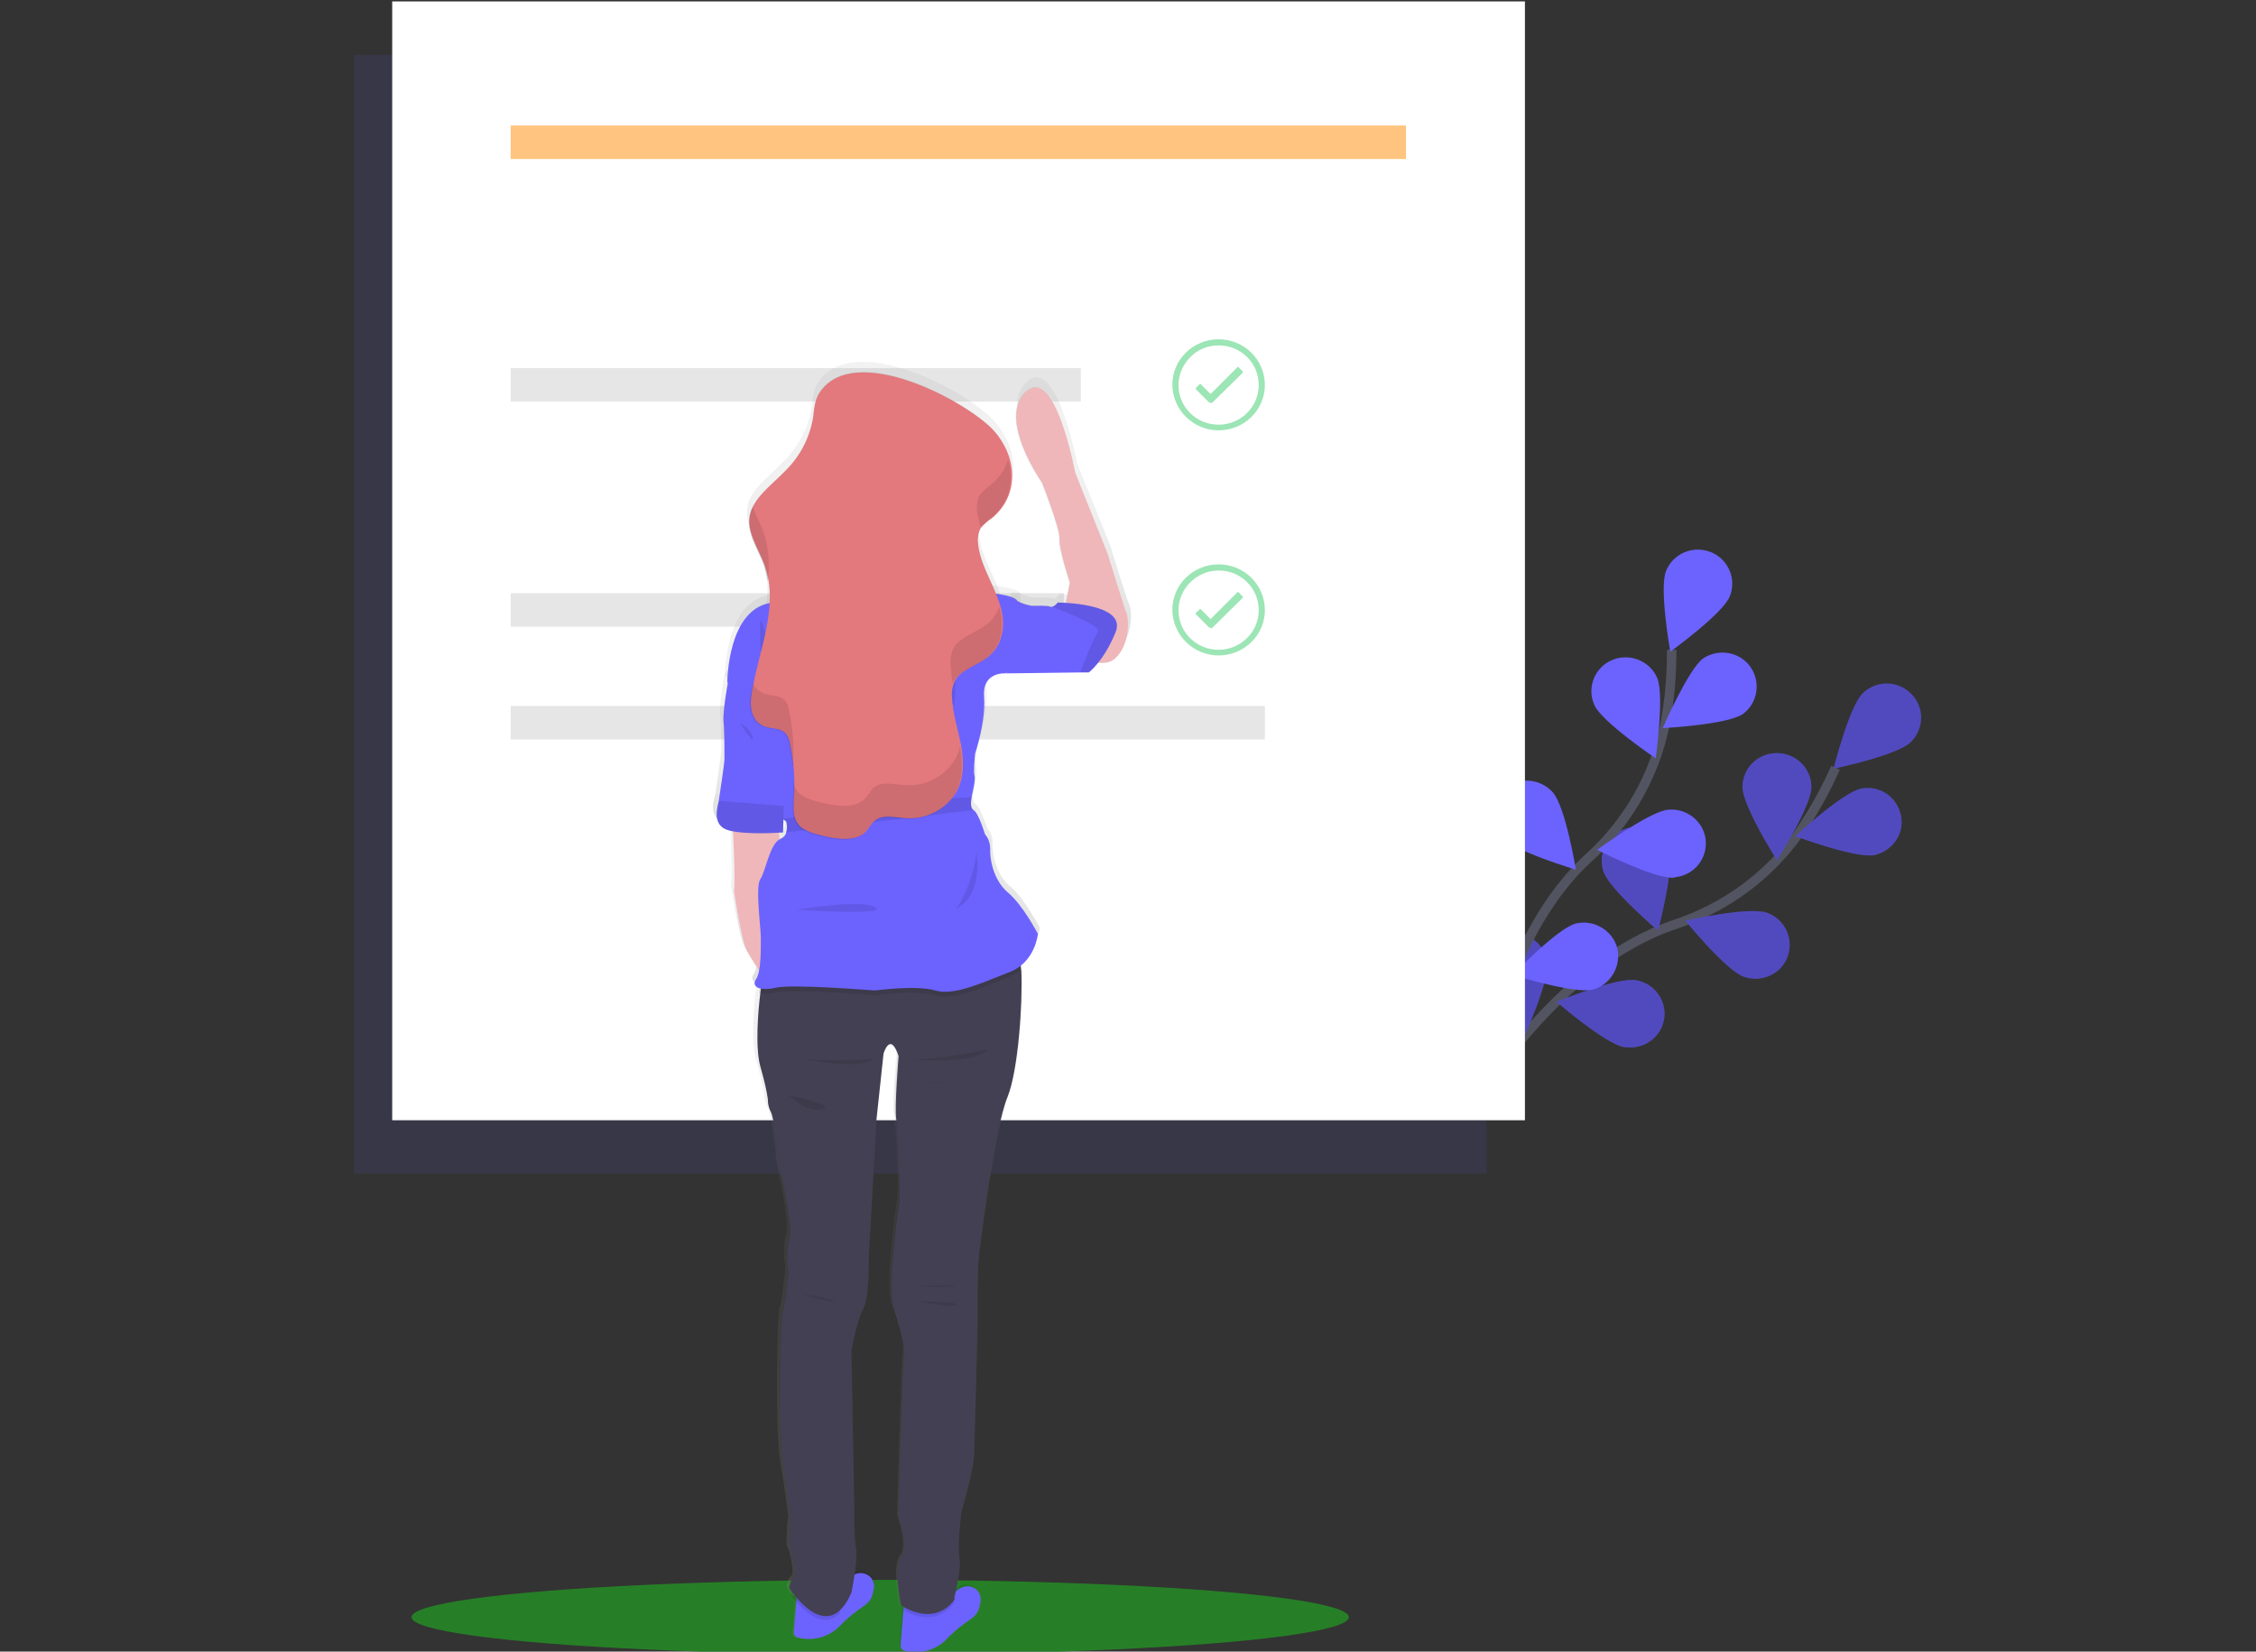 <?xml version="1.0" encoding="utf-8"?>
<!-- Generator: Adobe Illustrator 22.1.0, SVG Export Plug-In . SVG Version: 6.00 Build 0)  -->
<svg version="1.1" id="Слой_1" xmlns="http://www.w3.org/2000/svg" xmlns:xlink="http://www.w3.org/1999/xlink" x="0px" y="0px"
	 viewBox="0 0 478 350" style="enable-background:new 0 0 478 350;" xml:space="preserve">
<rect x="0" y="0" width="478" height="350" fill="#333333" stroke="none"/>
<style type="text/css">
	.st0{fill:none;stroke:#535461;stroke-width:2;stroke-miterlimit:10;}
	.st1{fill:#6C63FF;}
	.st2{opacity:0.25;enable-background:new    ;}
	.st3{opacity:0.1;enable-background:new    ;}
	.st4{opacity:0.1;fill:#6C63FF;enable-background:new    ;}
	.st5{fill:#FFFFFF;}
	.st6{opacity:0.5;fill:#FF8A00;enable-background:new    ;}
	.st7{opacity:0.5;fill:#3ACC6C;enable-background:new    ;}
	.st8{fill:#267F26;enable-background:new    ;}
	.st9{fill:url(#SVGID_1_);}
	.st10{fill:url(#SVGID_2_);}
	.st11{fill:url(#SVGID_3_);}
	.st12{opacity:0.1;}
	.st13{fill:url(#SVGID_4_);}
	.st14{fill:url(#SVGID_5_);}
	.st15{fill:url(#SVGID_6_);}
	.st16{fill:url(#SVGID_7_);}
	.st17{fill:url(#SVGID_8_);}
	.st18{fill:url(#SVGID_9_);}
	.st19{fill:url(#SVGID_10_);}
	.st20{fill:url(#SVGID_11_);}
	.st21{fill:url(#SVGID_12_);}
	.st22{fill:url(#SVGID_13_);}
	.st23{fill:url(#SVGID_14_);}
	.st24{fill:url(#SVGID_15_);}
	.st25{fill:url(#SVGID_16_);}
	.st26{fill:url(#SVGID_17_);}
	.st27{fill:url(#SVGID_18_);}
	.st28{fill:url(#SVGID_19_);}
	.st29{fill:url(#SVGID_20_);}
	.st30{fill:url(#SVGID_21_);}
	.st31{fill:url(#SVGID_22_);}
	.st32{fill:url(#SVGID_23_);}
	.st33{fill:url(#SVGID_24_);}
	.st34{fill:url(#SVGID_25_);}
	.st35{fill:url(#SVGID_26_);}
	.st36{fill:url(#SVGID_27_);}
	.st37{fill:url(#SVGID_28_);}
	.st38{fill:url(#SVGID_29_);}
	.st39{fill:url(#SVGID_30_);}
	.st40{fill:url(#SVGID_31_);}
	.st41{fill:url(#SVGID_32_);}
	.st42{fill:url(#SVGID_33_);}
	.st43{fill:url(#SVGID_34_);}
	.st44{fill:url(#SVGID_35_);}
	.st45{fill:#EFB7B9;}
	.st46{fill:#444053;}
	.st47{fill:#E3787D;}
</style>
<title>setup wizard</title>
<path class="st0" d="M312.7,233.8c0,0,16.8-29.4,42.2-37.9c10.6-3.5,19.9-10.3,26.3-19.4c3-4.4,5.6-9,7.7-13.8"/>
<path class="st1" d="M404.8,157.3c-2.9,2.8-16.3,5.6-16.3,5.6s3.3-13.2,6.2-16c2.9-2.8,7.5-2.7,10.3,0.2
	C407.8,150,407.7,154.5,404.8,157.3L404.8,157.3z"/>
<path class="st1" d="M397.2,181.2c-3.9,0.8-16.8-4-16.8-4s10-9.3,14-10.1c4-0.7,7.7,1.9,8.4,5.9C403.5,176.7,401,180.3,397.2,181.2
	L397.2,181.2z"/>
<path class="st1" d="M369.5,207c-3.8-1.3-12.4-11.9-12.4-11.9s13.4-3,17.2-1.7c3.8,1.3,5.8,5.4,4.5,9.2S373.3,208.3,369.5,207z"/>
<path class="st1" d="M344.1,221.9c-4-0.7-14.3-9.6-14.3-9.6s12.7-5.2,16.7-4.6c4,0.6,6.7,4.3,6.1,8.2c-0.6,3.9-4.3,6.6-8.3,6
	C344.2,221.9,344.2,221.9,344.1,221.9z"/>
<path class="st1" d="M369.2,166.8c0,4,7.3,15.5,7.3,15.5s7.3-11.5,7.3-15.5c0-4-3.3-7.2-7.3-7.2
	C372.4,159.6,369.2,162.8,369.2,166.8L369.2,166.8z"/>
<path class="st1" d="M339.7,184.6c1.2,3.8,11.6,12.6,11.6,12.6s3.5-13.1,2.3-16.9c-1.2-3.8-5.3-5.9-9.1-4.7
	C340.6,176.8,338.5,180.8,339.7,184.6L339.7,184.6z"/>
<path class="st1" d="M313.4,205.8c0.5,3.9,9.3,14.4,9.3,14.4s5.7-12.4,5.1-16.3c-0.5-3.9-4.2-6.7-8.2-6.2S312.9,201.8,313.4,205.8
	L313.4,205.8z"/>
<path class="st2" d="M404.8,157.3c-2.9,2.8-16.3,5.6-16.3,5.6s3.3-13.2,6.2-16c2.9-2.8,7.5-2.7,10.3,0.2
	C407.8,150,407.7,154.5,404.8,157.3L404.8,157.3z"/>
<path class="st2" d="M397.2,181.2c-3.9,0.8-16.8-4-16.8-4s10-9.3,14-10.1c4-0.7,7.7,1.9,8.4,5.9C403.5,176.7,401,180.3,397.2,181.2
	L397.2,181.2z"/>
<path class="st2" d="M369.5,207c-3.8-1.3-12.4-11.9-12.4-11.9s13.4-3,17.2-1.7c3.8,1.3,5.8,5.4,4.5,9.2S373.3,208.3,369.5,207z"/>
<path class="st2" d="M344.1,221.9c-4-0.7-14.3-9.6-14.3-9.6s12.7-5.2,16.7-4.6c4,0.6,6.7,4.3,6.1,8.2c-0.6,3.9-4.3,6.6-8.3,6
	C344.2,221.9,344.2,221.9,344.1,221.9z"/>
<path class="st2" d="M369.2,166.8c0,4,7.3,15.5,7.3,15.5s7.3-11.5,7.3-15.5c0-4-3.3-7.2-7.3-7.2
	C372.4,159.6,369.2,162.8,369.2,166.8L369.2,166.8z"/>
<path class="st2" d="M339.7,184.6c1.2,3.8,11.6,12.6,11.6,12.6s3.5-13.1,2.3-16.9c-1.2-3.8-5.3-5.9-9.1-4.7
	C340.6,176.8,338.5,180.8,339.7,184.6L339.7,184.6z"/>
<path class="st2" d="M313.4,205.8c0.5,3.9,9.3,14.4,9.3,14.4s5.7-12.4,5.1-16.3c-0.5-3.9-4.2-6.7-8.2-6.2S312.9,201.8,313.4,205.8
	L313.4,205.8z"/>
<path class="st0" d="M313.7,233.3c0,0,3.3-33.7,23-51.6c8.3-7.5,13.9-17.4,16.1-28.3c1-5.2,1.4-10.4,1.4-15.7"/>
<path class="st1" d="M366.5,126.4c-1.5,3.7-12.6,11.7-12.6,11.7s-2.4-13.4-0.9-17.1c1.5-3.7,5.7-5.5,9.5-4
	C366.2,118.5,368,122.7,366.5,126.4L366.5,126.4L366.5,126.4z"/>
<path class="st1" d="M369.3,151.3c-3.3,2.3-17,3-17,3s5.4-12.5,8.6-14.8c3.4-2.2,7.9-1.3,10.1,2C373.1,144.7,372.4,149,369.3,151.3z
	"/>
<path class="st1" d="M354.6,186c-4,0.3-16.2-5.9-16.2-5.9s11-8.1,15-8.5c4-0.4,7.6,2.5,8,6.4c0.4,4-2.5,7.5-6.5,7.9
	C354.8,186,354.7,186,354.6,186z"/>
<path class="st1" d="M337.5,209.7c-3.9,1-17-3.1-17-3.1s9.5-9.9,13.4-10.9c3.9-0.9,7.8,1.5,8.8,5.3
	C343.5,204.9,341.2,208.7,337.5,209.7L337.5,209.7z"/>
<path class="st1" d="M337.8,149.4c1.6,3.6,13,11.3,13,11.3s1.9-13.5,0.3-17.1c-1.6-3.6-5.9-5.3-9.6-3.7
	C337.8,141.5,336.2,145.8,337.8,149.4L337.8,149.4z"/>
<path class="st1" d="M318.1,177.4c2.7,3,15.8,6.9,15.8,6.9s-2.2-13.4-4.9-16.4c-2.7-3-7.3-3.3-10.3-0.7
	C315.8,169.9,315.5,174.4,318.1,177.4L318.1,177.4L318.1,177.4z"/>
<path class="st1" d="M302.8,207.3c2.1,3.4,14.4,9.4,14.4,9.4s0.1-13.6-2-17c-2.1-3.4-6.6-4.4-10-2.4
	C301.8,199.5,300.7,203.9,302.8,207.3L302.8,207.3z"/>
<rect x="108.2" y="54.1" class="st3" width="38.7" height="7.1"/>
<rect x="108.2" y="101.8" class="st3" width="57.3" height="7.1"/>
<rect x="75" y="11.6" class="st4" width="240" height="237.1"/>
<rect x="83.1" y="0.3" class="st5" width="240" height="237.1"/>
<rect x="108.2" y="26.6" class="st6" width="189.7" height="7.1"/>
<rect x="108.2" y="78" class="st3" width="120.8" height="7.1"/>
<rect x="108.2" y="125.7" class="st3" width="117.2" height="7.1"/>
<rect x="108.2" y="149.6" class="st3" width="159.8" height="7.1"/>
<path class="st7" d="M263.2,78.6l-0.8-0.8c0,0-0.1-0.1-0.1-0.1c0,0-0.1,0-0.1,0.1l-5.7,5.7l-2.1-2.1c0,0-0.1-0.1-0.1-0.1
	c0,0-0.1,0-0.1,0.1l-0.8,0.8c-0.1,0.1-0.1,0.2,0,0.3c0,0,0,0,0,0l2.6,2.6c0.1,0.2,0.3,0.2,0.6,0.3c0.2,0,0.4-0.1,0.5-0.3l0,0
	l6.3-6.2C263.3,78.8,263.3,78.7,263.2,78.6L263.2,78.6z"/>
<path class="st7" d="M258.2,73.2c4.7,0,8.5,3.7,8.5,8.4c0,4.6-3.8,8.4-8.5,8.4c-4.7,0-8.5-3.7-8.5-8.4c0-2.2,0.9-4.3,2.5-5.9
	C253.8,74,256,73.2,258.2,73.2 M258.2,71.9c-5.4,0-9.8,4.3-9.8,9.6c0,5.3,4.4,9.7,9.8,9.7c5.4,0,9.8-4.3,9.8-9.6c0,0,0,0,0,0
	C268,76.2,263.6,71.9,258.2,71.9L258.2,71.9z"/>
<path class="st7" d="M263.2,126.3l-0.8-0.8c0,0-0.1-0.1-0.1-0.1c0,0-0.1,0-0.1,0.1l-5.7,5.7l-2.1-2.1c0,0-0.1-0.1-0.1-0.1
	c0,0-0.1,0-0.1,0.1l-0.8,0.8c-0.1,0.1-0.1,0.2,0,0.3c0,0,0,0,0,0l2.6,2.6c0.1,0.2,0.3,0.2,0.6,0.3c0.2,0,0.4-0.1,0.5-0.3l0,0
	l6.3-6.2C263.3,126.5,263.3,126.4,263.2,126.3L263.2,126.3z"/>
<path class="st7" d="M258.2,120.9c4.7,0,8.5,3.7,8.5,8.4c0,4.6-3.8,8.4-8.5,8.4c-4.7,0-8.5-3.7-8.5-8.4c0-2.2,0.9-4.3,2.5-5.9
	C253.8,121.8,256,120.9,258.2,120.9 M258.2,119.6c-5.4,0-9.8,4.3-9.8,9.6c0,5.3,4.4,9.7,9.8,9.7c5.4,0,9.8-4.3,9.8-9.6c0,0,0,0,0,0
	C268,123.9,263.6,119.6,258.2,119.6C258.2,119.6,258.2,119.6,258.2,119.6z"/>
<ellipse class="st8" cx="186.5" cy="342.7" rx="99.3" ry="7.9"/>
<path class="st3" d="M238.6,130c-0.4-0.9-4-12.6-4-12.6l-6.9-17.3c0,0-4.2-22.8-10.4-17.1c-6.2,5.7,3.4,19.3,3.4,19.3
	s3.9,9.9,3.7,11.9c-0.2,2,2.2,9.3,2.2,9.3l-0.8,4.2c-1-0.1-1.7-0.1-1.7-0.1s-0.6,0.9-1.2,0.9c-0.1,0-0.2,0-0.3,0
	c-0.7-0.3-2.9-0.2-4-0.2c-1.1-0.1-2.1-0.5-3-1c-0.4-0.8-2.6-1.2-4.5-1.5c-1.5-3.6-3.6-7.2-3.9-11c-0.1-1,0.1-2.1,0.6-3
	c0.1-0.2,0.3-0.4,0.4-0.5c0.5-0.5,1.2-1,1.8-1.5c0.3-0.3,0.6-0.5,0.8-0.8c5.1-4.9,4.3-12.5-0.3-17.8c-5.4-6.1-29.6-19.2-36.9-8
	c-1,1.6-1.1,3.4-1.3,5.1c-0.7,4.3-2.7,8.2-5.8,11.3c-2.4,2.6-5.6,4.9-7,7.8l0-0.1c-0.3,0.6-0.6,1.3-0.7,2c-0.7,3.5,1.7,6.9,3,10.3
	c0.4,1.2,0.7,2.4,0.9,3.6l0.1-0.8c0.3,1.8,0.4,3.5,0.3,5.3c-8.8,1.8-8.8,16.8-8.8,16.8s-1.1,6-0.9,8.1c0.2,2.1,0.2,6.8,0.2,7.9
	s-1.1,8.1-1.2,8.9l0,0c-0.2,0.9-1.8,5.3,2.2,6.3c0.3,0.1,0.6,0.1,0.9,0.2c0.2,3.6,0.5,11.1,0.2,12.7c0,0,1.5,10.1,2.7,12.6
	c0.8,1.5,1.7,2.9,2.7,4.3c-0.1,0.6-0.3,1.2-0.6,1.7c-0.6,0.9-0.3,1.6,0.7,1.9c0,0.3-0.1,0.7-0.1,1c-0.4,3.9-1.1,11.6,0,15.5
	c1.5,5.4,1.6,7.1,1.6,7.1c0,0.9,0.2,1.7,0.6,2.5c0.7,0.9,1.8,9.2,1.8,10.5c0,1.3,3.1,13.4,2.2,16.3c-0.9,2.9-0.2,6.9-0.2,6.9
	s-0.5,7.1-1.2,8.6s-0.9,26,0.1,32.3c1,6.3,1.6,11.6,1.6,11.6s-0.7,5.8-0.1,6.6s1.5,5.6,0.8,5.9c-0.7,0.3-1.1,2.2-1.1,2.2
	c0.4,0.6,0.8,1.1,1.2,1.7c-0.3-0.1-0.6-0.2-0.8-0.3c0.3,0.4,0.7,1,1.2,1.6l-0.5,6.4c0,0.5,0.3,1,0.8,1.1c3.2,0.9,6.7-0.1,9-2.5
	c4.5-4.6,6-3.9,6.9-6.7c0.1-0.3,0.2-0.6,0.2-0.9c0.4-1.6-0.6-3.1-2.2-3.5c-0.7-0.1-1.3-0.1-2,0.2c0.3-2,0.5-4.2,0.3-5.4
	c-0.4-2.6-0.4-9.4-0.4-9.4l-0.6-32.5c0,0,1.2-6.4,2.5-8.9c1.4-2.5,1.2-11.3,1.2-11.3l1.5-28.8l1.5-13.9c0,0,1.4-4.8,3.2,0.5
	c0,0-1,10.8-0.5,13.4c0.5,2.6,1.1,15.2,0.6,18c-0.4,2.8-2.4,18-1.2,21.8s2.6,8.5,2.3,10c-0.3,1.5-1.2,34.5-1.2,34.5s2.4,6.3,0.6,8.4
	s-0.1,10.3-0.1,10.3s0.2,0.2,0.6,0.4l-0.1,0.7l-0.6,7.4c0,0.5,0.3,1,0.8,1.1c3.2,0.9,6.7-0.1,9-2.5c4.5-4.6,6-3.9,6.9-6.7
	c0.1-0.3,0.2-0.6,0.2-0.9c0.4-1.6-0.6-3.1-2.2-3.5c-0.9-0.2-1.8,0-2.5,0.6c0,0-0.1,0.1-0.1,0.1c-0.1,0.1-0.2,0.2-0.4,0.3l-0.2,0.1
	c0.4-2,1.1-5.5,0.8-7.2c-0.4-2.4,0.4-9.7,0.4-9.7s2.6-8.8,2.7-12.2s0.7-27.9,0.7-27.9s-0.1-11.3,0.3-14.1s3.2-26.7,6.1-33.8
	c2.2-5.5,3.2-19.4,2.6-26.5c0-0.4-0.1-0.7-0.1-1c3.5-2.6,3.9-7,3.9-7s-3.3-6.2-6.4-8.8c-3.1-2.6-3.9-7.1-3.7-9.1
	c0.1-1.2-0.3-2.3-1.1-3.2c0,0-1.5-4.6-2.4-5.1c-0.1,0-0.2-0.1-0.2-0.2c-0.7-0.7-0.2-2.7-0.2-2.7v-0.1c0.1-0.5,0.8-3.5,0.6-4.2
	c-0.2-0.8,0.1-4.8,0.1-4.8s2.3-6.8,1.9-12.1s4.7-4.9,4.7-4.9l15.6-0.2h1.8c0.8-0.6,1.4-1.3,2-2.1c1.2,0.2,2.5-0.1,3.5-0.8
	C239.5,136.6,239.1,130.9,238.6,130z M165.9,176.4l0.1-2.7l0.6,0.5c0.2,0.7,0.2,1.5,0,2.2c-0.2,0.7-0.7,1.2-1.3,1.5
	c-0.1,0-0.2,0.1-0.2,0.1l-0.2-1.6C165.5,176.4,165.9,176.4,165.9,176.4L165.9,176.4z"/>
<linearGradient id="SVGID_1_" gradientUnits="userSpaceOnUse" x1="296.55" y1="160.423" x2="296.55" y2="219.298" gradientTransform="matrix(1 0 0 -1 -69 299.18)">
	<stop  offset="0" style="stop-color:#808080;stop-opacity:0.25"/>
	<stop  offset="0.54" style="stop-color:#808080;stop-opacity:0.12"/>
	<stop  offset="1" style="stop-color:#808080;stop-opacity:0.1"/>
</linearGradient>
<path class="st9" d="M224.5,135.2c0,0,8.9,5.7,12.3,2.7c3.4-3,3-8.8,2.5-9.7c-0.5-0.9-4.1-12.7-4.1-12.7l-7-17.4
	c0,0-4.3-22.9-10.6-17.2s3.4,19.5,3.4,19.5s4,10,3.8,12c-0.2,2,2.2,9.4,2.2,9.4L224.5,135.2z"/>
<linearGradient id="SVGID_2_" gradientUnits="userSpaceOnUse" x1="268.391" y1="-50.947" x2="268.391" y2="-36.889" gradientTransform="matrix(1 0 0 -1 -69 299.18)">
	<stop  offset="0" style="stop-color:#808080;stop-opacity:0.25"/>
	<stop  offset="0.54" style="stop-color:#808080;stop-opacity:0.12"/>
	<stop  offset="1" style="stop-color:#808080;stop-opacity:0.1"/>
</linearGradient>
<path class="st10" d="M207.9,339.6c-0.1,0.3-0.1,0.6-0.2,0.9c-0.8,2.8-2.4,2.2-7,6.8c-2.3,2.4-5.8,3.4-9.1,2.5
	c-0.5-0.1-0.9-0.6-0.8-1.1l0.6-7.4l0.3-3.6c0,0,7.3,2,11-0.5c0.1-0.1,0.2-0.2,0.4-0.3l0.1-0.1c1.3-1,3.2-0.8,4.2,0.4
	C207.9,337.8,208.1,338.8,207.9,339.6z"/>
<linearGradient id="SVGID_3_" gradientUnits="userSpaceOnUse" x1="245.453" y1="-48.136" x2="245.453" y2="-34.072" gradientTransform="matrix(1 0 0 -1 -69 299.18)">
	<stop  offset="0" style="stop-color:#808080;stop-opacity:0.25"/>
	<stop  offset="0.54" style="stop-color:#808080;stop-opacity:0.12"/>
	<stop  offset="1" style="stop-color:#808080;stop-opacity:0.1"/>
</linearGradient>
<path class="st11" d="M185,336.8c-0.1,0.3-0.1,0.6-0.2,0.9c-0.8,2.8-2.4,2.2-7,6.8c-2.3,2.4-5.8,3.4-9.1,2.5
	c-0.5-0.1-0.9-0.6-0.8-1.1l0.6-7.4l0.3-3.6c0,0,7.3,2,11-0.5c0.1-0.1,0.2-0.2,0.4-0.3l0.1-0.1c1.3-1,3.1-0.9,4.2,0.4
	C185,335,185.2,335.9,185,336.8z"/>
<g class="st12">
	
		<linearGradient id="SVGID_4_" gradientUnits="userSpaceOnUse" x1="241.392" y1="-44.032" x2="241.392" y2="-38.619" gradientTransform="matrix(1 0 0 -1 -69 299.18)">
		<stop  offset="0" style="stop-color:#808080;stop-opacity:0.25"/>
		<stop  offset="0.54" style="stop-color:#808080;stop-opacity:0.12"/>
		<stop  offset="1" style="stop-color:#808080;stop-opacity:0.1"/>
	</linearGradient>
	<path class="st13" d="M177.4,338l0.3,3.9c-4.2,4.1-9.2-2-10.7-4C170.9,339.7,177.4,338,177.4,338z"/>
</g>
<g class="st12">
	
		<linearGradient id="SVGID_5_" gradientUnits="userSpaceOnUse" x1="266.009" y1="-43.545" x2="266.009" y2="-37.916" gradientTransform="matrix(1 0 0 -1 -69 299.18)">
		<stop  offset="0" style="stop-color:#808080;stop-opacity:0.25"/>
		<stop  offset="0.54" style="stop-color:#808080;stop-opacity:0.12"/>
		<stop  offset="1" style="stop-color:#808080;stop-opacity:0.1"/>
	</linearGradient>
	<path class="st14" d="M202.1,339.5l0.6-0.4c-3.8,5.7-9.5,3.1-11.3,2.1l0.3-3.6c0,0,7.3,2,11-0.5
		C202.4,338.5,202.1,339.5,202.1,339.5z"/>
</g>
<linearGradient id="SVGID_6_" gradientUnits="userSpaceOnUse" x1="257.125" y1="-43.345" x2="257.125" y2="98.924" gradientTransform="matrix(1 0 0 -1 -69 299.18)">
	<stop  offset="0" style="stop-color:#808080;stop-opacity:0.25"/>
	<stop  offset="0.54" style="stop-color:#808080;stop-opacity:0.12"/>
	<stop  offset="1" style="stop-color:#808080;stop-opacity:0.1"/>
</linearGradient>
<path class="st15" d="M213.8,231.4c-2.9,7.2-5.9,31.3-6.3,34.1s-0.3,14.2-0.3,14.2l-0.8,28.1c-0.1,3.5-2.8,12.3-2.8,12.3
	s-0.9,7.4-0.5,9.8c0.5,2.4-1.2,8.8-1.2,8.8l0.6-0.4c-4.6,6.8-11.9,1.7-11.9,1.7s-1.7-8.3,0.1-10.4s-0.6-8.5-0.6-8.5
	s0.9-33.2,1.2-34.8s-1-6.2-2.4-10.1c-1.3-3.9,0.7-19.2,1.2-22c0.5-2.8-0.2-15.5-0.7-18.1c-0.5-2.6,0.6-13.5,0.6-13.5
	c-1.8-5.4-3.3-0.5-3.3-0.5l-1.5,14.1l-1.5,29c0,0,0.2,8.8-1.2,11.3c-1.4,2.5-2.6,9-2.6,9l0.7,32.8c0,0-0.1,6.8,0.4,9.5
	c0.5,2.6-1,9.4-1,9.4c-5.1,11.9-13.4-1-13.4-1s0.4-2,1.1-2.3s-0.3-5.1-0.8-6c-0.6-0.8,0.1-6.6,0.1-6.6s-0.6-5.3-1.7-11.7
	s-0.7-31.1-0.1-32.6s1.2-8.6,1.2-8.6s-0.7-4.1,0.2-6.9s-2.2-15-2.2-16.4c0-1.4-1.2-9.7-1.8-10.6c-0.4-0.8-0.7-1.6-0.7-2.5
	c0,0-0.1-1.8-1.7-7.2c-1.1-4-0.5-11.7,0-15.6c0.2-1.5,0.3-2.4,0.3-2.4s52.8-8.4,54.9-6.5c0.5,0.4,0.8,2,1,4.2
	C217,211.8,216,225.8,213.8,231.4z"/>
<g class="st12">
	
		<linearGradient id="SVGID_7_" gradientUnits="userSpaceOnUse" x1="267.084" y1="27.091" x2="267.084" y2="27.469" gradientTransform="matrix(1 0 0 -1 -69 299.18)">
		<stop  offset="0" style="stop-color:#808080;stop-opacity:0.25"/>
		<stop  offset="0.54" style="stop-color:#808080;stop-opacity:0.12"/>
		<stop  offset="1" style="stop-color:#808080;stop-opacity:0.1"/>
	</linearGradient>
	<path class="st16" d="M193.8,271.9c0.2,0,6,0.5,8.2,0.1S193.8,271.9,193.8,271.9z"/>
</g>
<g class="st12">
	
		<linearGradient id="SVGID_8_" gradientUnits="userSpaceOnUse" x1="267.496" y1="23.09" x2="267.496" y2="23.959" gradientTransform="matrix(1 0 0 -1 -69 299.18)">
		<stop  offset="0" style="stop-color:#808080;stop-opacity:0.25"/>
		<stop  offset="0.54" style="stop-color:#808080;stop-opacity:0.12"/>
		<stop  offset="1" style="stop-color:#808080;stop-opacity:0.1"/>
	</linearGradient>
	<path class="st17" d="M194.3,275.2c0,0,8.1,1.4,8.5,0.7C203.1,275.2,194.3,275.2,194.3,275.2z"/>
</g>
<g class="st12">
	
		<linearGradient id="SVGID_9_" gradientUnits="userSpaceOnUse" x1="242.098" y1="23.933" x2="242.098" y2="25.399" gradientTransform="matrix(1 0 0 -1 -69 299.18)">
		<stop  offset="0" style="stop-color:#808080;stop-opacity:0.25"/>
		<stop  offset="0.54" style="stop-color:#808080;stop-opacity:0.12"/>
		<stop  offset="1" style="stop-color:#808080;stop-opacity:0.1"/>
	</linearGradient>
	<path class="st18" d="M169.7,273.8c0,0,4.2,0.2,6.4,1.2C178.4,276,169.7,273.8,169.7,273.8z"/>
</g>
<linearGradient id="SVGID_10_" gradientUnits="userSpaceOnUse" x1="228.793" y1="93.072" x2="228.793" y2="126.517" gradientTransform="matrix(1 0 0 -1 -69 299.18)">
	<stop  offset="0" style="stop-color:#808080;stop-opacity:0.25"/>
	<stop  offset="0.54" style="stop-color:#808080;stop-opacity:0.12"/>
	<stop  offset="1" style="stop-color:#808080;stop-opacity:0.1"/>
</linearGradient>
<path class="st19" d="M154.6,172.8c0,0,0.7,12.6,0.3,14.8c0,0,1.5,10.1,2.7,12.7c1.1,2.1,2.4,4,3.9,5.8l3.6-24.9l-0.8-8.5
	L154.6,172.8z"/>
<linearGradient id="SVGID_11_" gradientUnits="userSpaceOnUse" x1="192.547" y1="236.377" x2="192.547" y2="264.117" gradientTransform="matrix(1 0 0 -1 0 352)">
	<stop  offset="0" style="stop-color:#808080;stop-opacity:0.25"/>
	<stop  offset="0.54" style="stop-color:#808080;stop-opacity:0.12"/>
	<stop  offset="1" style="stop-color:#808080;stop-opacity:0.1"/>
</linearGradient>
<ellipse class="st20" cx="192.5" cy="101.8" rx="14.2" ry="13.9"/>
<linearGradient id="SVGID_12_" gradientUnits="userSpaceOnUse" x1="258.787" y1="170.045" x2="258.787" y2="191.409" gradientTransform="matrix(1 0 0 -1 -69 299.18)">
	<stop  offset="0" style="stop-color:#808080;stop-opacity:0.25"/>
	<stop  offset="0.54" style="stop-color:#808080;stop-opacity:0.12"/>
	<stop  offset="1" style="stop-color:#808080;stop-opacity:0.1"/>
</linearGradient>
<path class="st21" d="M185.2,108.2c0,0-4.4,8.5-8.8,12.4c-4.4,4,26.5,8.5,27.2,8.5c0.7,0-5.5-18-4.4-20.2
	C200.3,106.8,185.2,108.2,185.2,108.2z"/>
<g class="st12">
	
		<linearGradient id="SVGID_13_" gradientUnits="userSpaceOnUse" x1="257.354" y1="89.072" x2="257.354" y2="98.987" gradientTransform="matrix(1 0 0 -1 -69 299.18)">
		<stop  offset="0" style="stop-color:#808080;stop-opacity:0.25"/>
		<stop  offset="0.54" style="stop-color:#808080;stop-opacity:0.12"/>
		<stop  offset="1" style="stop-color:#808080;stop-opacity:0.1"/>
	</linearGradient>
	<path class="st22" d="M216.4,204.6c-0.7,0.5-1.5,0.9-2.3,1.2c-5.6,2.2-11.8,5.2-15.9,4c-4.2-1.2-13,0-13,0s-17.8-1.4-21.3-0.6
		c-1.2,0.4-2.5,0.4-3.7,0.1c0.2-1.5,0.3-2.4,0.3-2.4s52.8-8.4,54.9-6.5C215.9,200.9,216.3,202.4,216.4,204.6z"/>
</g>
<linearGradient id="SVGID_14_" gradientUnits="userSpaceOnUse" x1="255.924" y1="90.141" x2="255.924" y2="181.069" gradientTransform="matrix(1 0 0 -1 -69 299.18)">
	<stop  offset="0" style="stop-color:#808080;stop-opacity:0.25"/>
	<stop  offset="0.54" style="stop-color:#808080;stop-opacity:0.12"/>
	<stop  offset="1" style="stop-color:#808080;stop-opacity:0.1"/>
</linearGradient>
<path class="st23" d="M220.3,196.6c0,0-0.5,6-6.1,8.2s-11.8,5.2-15.9,4c-4.2-1.2-13,0-13,0s-17.8-1.4-21.3-0.6
	c-3.6,0.8-5.4-0.2-4.3-1.8c1.1-1.6,1-6.7,1-8.9s-1.2-10.9-0.1-12.5c1.1-1.6,2.1-7.6,4.3-8.5c0.7-0.3,1.2-0.8,1.4-1.5
	c0.2-0.7,0.2-1.5,0-2.2c0,0-0.4-0.3-0.9-0.7c-1.3-1.1-3.5-3.2-2.8-3.9c1-1,0-7.2,0-7.2s-2.3-4.8-1.5-6.6s-7.5-11.3-7.5-11.3
	s0-16.3,10.1-17.1c0,0,7.1,0.2,8-2.9s6.5-4.9,6.5-4.9l12.9,2.8c0,0,11.4,2.4,13.5,1c2.1-1.4,3.7,1.9,3.7,1.9s7.1,0.4,7.8,1.8
	c0.7,1.4-2.3,15.5-2.3,15.5s-5.1-0.5-4.8,4.9c0.4,5.4-2,12.2-2,12.2s-0.4,4-0.1,4.8c0.2,0.8-0.5,3.8-0.6,4.3v0.1c0,0-0.5,2,0.2,2.7
	c0.1,0.1,0.1,0.1,0.2,0.2c1,0.5,2.5,5.2,2.5,5.2c0.8,0.9,1.2,2.1,1.1,3.2c-0.1,1.9,0.6,6.5,3.8,9.1
	C217.1,190.4,220.3,196.6,220.3,196.6z"/>
<linearGradient id="SVGID_15_" gradientUnits="userSpaceOnUse" x1="227.354" y1="124.055" x2="227.354" y2="157.195" gradientTransform="matrix(1 0 0 -1 -69 299.18)">
	<stop  offset="0" style="stop-color:#808080;stop-opacity:0.25"/>
	<stop  offset="0.54" style="stop-color:#808080;stop-opacity:0.12"/>
	<stop  offset="1" style="stop-color:#808080;stop-opacity:0.1"/>
</linearGradient>
<path class="st24" d="M165.6,168.8v0.5l-0.2,5.6c0,0-7.5,0.6-11.6-0.4c-4.1-1-2.4-5.5-2.2-6.4l0,0c0.1-0.8,1.2-7.9,1.2-9
	s0-5.8-0.2-8c-0.2-2.1,0.9-8.2,0.9-8.2l0.8-1l8.6,3.2L165.6,168.8z"/>
<g class="st12">
	
		<linearGradient id="SVGID_16_" gradientUnits="userSpaceOnUse" x1="227.341" y1="124.056" x2="227.341" y2="131.042" gradientTransform="matrix(1 0 0 -1 -69 299.18)">
		<stop  offset="0" style="stop-color:#808080;stop-opacity:0.25"/>
		<stop  offset="0.54" style="stop-color:#808080;stop-opacity:0.12"/>
		<stop  offset="1" style="stop-color:#808080;stop-opacity:0.1"/>
	</linearGradient>
	<path class="st25" d="M165.6,169.3l-0.2,5.6c0,0-7.5,0.6-11.6-0.4c-4.1-1-2.4-5.5-2.2-6.4L165.6,169.3z"/>
</g>
<g class="st12">
	
		<linearGradient id="SVGID_17_" gradientUnits="userSpaceOnUse" x1="254.817" y1="124.255" x2="254.817" y2="131.917" gradientTransform="matrix(1 0 0 -1 -69 299.18)">
		<stop  offset="0" style="stop-color:#808080;stop-opacity:0.25"/>
		<stop  offset="0.54" style="stop-color:#808080;stop-opacity:0.12"/>
		<stop  offset="1" style="stop-color:#808080;stop-opacity:0.1"/>
	</linearGradient>
	<path class="st26" d="M166.2,174.9c0.2-0.7,0.2-1.5,0-2.2c0,0-0.4-0.3-0.9-0.7c6.5-0.9,32.2-4.3,40.8-4.7v0.1c0,0-0.5,2,0.2,2.7
		L166.2,174.9z"/>
</g>
<g class="st12">
	
		<linearGradient id="SVGID_18_" gradientUnits="userSpaceOnUse" x1="273.991" y1="107.957" x2="273.991" y2="119.91" gradientTransform="matrix(1 0 0 -1 -69 299.18)">
		<stop  offset="0" style="stop-color:#808080;stop-opacity:0.25"/>
		<stop  offset="0.54" style="stop-color:#808080;stop-opacity:0.12"/>
		<stop  offset="1" style="stop-color:#808080;stop-opacity:0.1"/>
	</linearGradient>
	<path class="st27" d="M207.1,179.3c0,0,1.6,8.8-4.4,11.9C202.7,191.2,206.1,186.8,207.1,179.3z"/>
</g>
<g class="st12">
	
		<linearGradient id="SVGID_19_" gradientUnits="userSpaceOnUse" x1="245.876" y1="107.268" x2="245.876" y2="108.967" gradientTransform="matrix(1 0 0 -1 -69 299.18)">
		<stop  offset="0" style="stop-color:#808080;stop-opacity:0.25"/>
		<stop  offset="0.54" style="stop-color:#808080;stop-opacity:0.12"/>
		<stop  offset="1" style="stop-color:#808080;stop-opacity:0.1"/>
	</linearGradient>
	<path class="st28" d="M168.2,191.5c0,0,14.3-2.4,17.2-0.5S168.2,191.5,168.2,191.5z"/>
</g>
<g class="st12">
	
		<linearGradient id="SVGID_20_" gradientUnits="userSpaceOnUse" x1="270.699" y1="151.273" x2="270.699" y2="162.417" gradientTransform="matrix(1 0 0 -1 -69 299.18)">
		<stop  offset="0" style="stop-color:#808080;stop-opacity:0.25"/>
		<stop  offset="0.54" style="stop-color:#808080;stop-opacity:0.12"/>
		<stop  offset="1" style="stop-color:#808080;stop-opacity:0.1"/>
	</linearGradient>
	<path class="st29" d="M202.1,136.8c0,0-2.2,8.9-0.6,10.9C203.2,149.7,202.1,136.8,202.1,136.8z"/>
</g>
<g class="st12">
	
		<linearGradient id="SVGID_21_" gradientUnits="userSpaceOnUse" x1="230.122" y1="162.251" x2="230.122" y2="169.687" gradientTransform="matrix(1 0 0 -1 -69 299.18)">
		<stop  offset="0" style="stop-color:#808080;stop-opacity:0.25"/>
		<stop  offset="0.54" style="stop-color:#808080;stop-opacity:0.12"/>
		<stop  offset="1" style="stop-color:#808080;stop-opacity:0.1"/>
	</linearGradient>
	<path class="st30" d="M160.6,129.5c0,0,2,3.3,0.8,6.7C160.1,139.6,160.6,129.5,160.6,129.5z"/>
</g>
<linearGradient id="SVGID_22_" gradientUnits="userSpaceOnUse" x1="226.344" y1="136.369" x2="226.344" y2="140.746" gradientTransform="matrix(1 0 0 -1 -69 299.18)">
	<stop  offset="0" style="stop-color:#808080;stop-opacity:0.25"/>
	<stop  offset="0.54" style="stop-color:#808080;stop-opacity:0.12"/>
	<stop  offset="1" style="stop-color:#808080;stop-opacity:0.1"/>
</linearGradient>
<path class="st31" d="M156.4,158.4c0,0,2.6,1.5,1.7,3.8C157.3,164.6,156.4,158.4,156.4,158.4z"/>
<g class="st12">
	
		<linearGradient id="SVGID_23_" gradientUnits="userSpaceOnUse" x1="226.484" y1="144.052" x2="226.484" y2="147.591" gradientTransform="matrix(1 0 0 -1 -69 299.18)">
		<stop  offset="0" style="stop-color:#808080;stop-opacity:0.25"/>
		<stop  offset="0.54" style="stop-color:#808080;stop-opacity:0.12"/>
		<stop  offset="1" style="stop-color:#808080;stop-opacity:0.1"/>
	</linearGradient>
	<path class="st32" d="M156.1,151.6c0,0,2.4,1.3,2.7,3.1C159.1,156.6,156.1,151.6,156.1,151.6z"/>
</g>
<g class="st12">
	
		<linearGradient id="SVGID_24_" gradientUnits="userSpaceOnUse" x1="269.574" y1="75.454" x2="269.574" y2="77.756" gradientTransform="matrix(1 0 0 -1 -69 299.18)">
		<stop  offset="0" style="stop-color:#808080;stop-opacity:0.25"/>
		<stop  offset="0.54" style="stop-color:#808080;stop-opacity:0.12"/>
		<stop  offset="1" style="stop-color:#808080;stop-opacity:0.1"/>
	</linearGradient>
	<path class="st33" d="M191.6,223.4c0,0,15,1.5,18-2C209.6,221.4,196,224.1,191.6,223.4z"/>
</g>
<g class="st12">
	
		<linearGradient id="SVGID_25_" gradientUnits="userSpaceOnUse" x1="244.299" y1="74.705" x2="244.299" y2="76.615" gradientTransform="matrix(1 0 0 -1 -69 299.18)">
		<stop  offset="0" style="stop-color:#808080;stop-opacity:0.25"/>
		<stop  offset="0.54" style="stop-color:#808080;stop-opacity:0.12"/>
		<stop  offset="1" style="stop-color:#808080;stop-opacity:0.1"/>
	</linearGradient>
	<path class="st34" d="M165.7,222.6c0,0,16.1,3.7,19.3,0.8C184.9,223.3,171.1,224.4,165.7,222.6z"/>
</g>
<g class="st12">
	
		<linearGradient id="SVGID_26_" gradientUnits="userSpaceOnUse" x1="266.906" y1="70.685" x2="266.906" y2="70.91" gradientTransform="matrix(1 0 0 -1 -69 299.18)">
		<stop  offset="0" style="stop-color:#808080;stop-opacity:0.25"/>
		<stop  offset="0.54" style="stop-color:#808080;stop-opacity:0.12"/>
		<stop  offset="1" style="stop-color:#808080;stop-opacity:0.1"/>
	</linearGradient>
	<path class="st35" d="M192.7,228.3c0,0,6.7,0,9.9,0.2C205.7,228.6,192.7,228.3,192.7,228.3z"/>
</g>
<g class="st12">
	
		<linearGradient id="SVGID_27_" gradientUnits="userSpaceOnUse" x1="239.667" y1="65.007" x2="239.667" y2="68.091" gradientTransform="matrix(1 0 0 -1 -69 299.18)">
		<stop  offset="0" style="stop-color:#808080;stop-opacity:0.25"/>
		<stop  offset="0.54" style="stop-color:#808080;stop-opacity:0.12"/>
		<stop  offset="1" style="stop-color:#808080;stop-opacity:0.1"/>
	</linearGradient>
	<path class="st36" d="M166.8,231.1c0,0,3.3,3.7,7,3S166.8,231.1,166.8,231.1z"/>
</g>
<linearGradient id="SVGID_28_" gradientUnits="userSpaceOnUse" x1="255.413" y1="122.803" x2="255.413" y2="222.494" gradientTransform="matrix(1 0 0 -1 -69 299.18)">
	<stop  offset="0" style="stop-color:#808080;stop-opacity:0.25"/>
	<stop  offset="0.54" style="stop-color:#808080;stop-opacity:0.12"/>
	<stop  offset="1" style="stop-color:#808080;stop-opacity:0.1"/>
</linearGradient>
<path class="st37" d="M173.3,81.1c-1,1.6-1.1,3.4-1.3,5.2c-0.7,4.3-2.8,8.3-5.9,11.4c-2.9,3.1-7,5.8-7.7,9.6c-0.7,3.6,1.7,7,3,10.4
	c3.4,9.1-1.3,18.7-2.7,28.1c-0.4,2.6,0.1,5.9,3.4,6.8c1,0.3,2.2,0.2,3.1,0.7c1.2,0.6,1.6,1.8,1.8,2.9c0.8,3.9,1.1,7.8,0.8,11.8
	c-0.1,2.2-0.3,4.8,1.8,6.3c1.1,0.7,2.3,1.1,3.5,1.4c3.4,0.9,7.7,1.6,10-0.5c1-0.9,1.3-2.1,2.5-2.8c1.8-1,4.3-0.3,6.5-0.2
	c4.3,0.2,8.4-2,10.6-5.6c1.8-3.2,1.7-6.8,1-10.3c-0.7-3.4-1.8-6.8-1.9-10.3c-0.1-1.2,0.2-2.4,0.8-3.5c1.3-2.1,4.5-3,6.7-4.6
	c4.1-3.1,4-8.1,2.6-12.2c-1.5-4.2-4.1-8.2-4.5-12.5c-0.1-1,0.1-2.1,0.6-3c0.7-0.9,1.5-1.6,2.5-2.3c5.9-4.9,5.2-13,0.3-18.5
	C205.3,83,180.7,69.8,173.3,81.1z"/>
<g class="st12">
	
		<linearGradient id="SVGID_29_" gradientUnits="userSpaceOnUse" x1="229.159" y1="177.72" x2="229.159" y2="193.772" gradientTransform="matrix(1 0 0 -1 -69 299.18)">
		<stop  offset="0" style="stop-color:#808080;stop-opacity:0.25"/>
		<stop  offset="0.54" style="stop-color:#808080;stop-opacity:0.12"/>
		<stop  offset="1" style="stop-color:#808080;stop-opacity:0.1"/>
	</linearGradient>
	<path class="st38" d="M162.1,121.5c0.6-3.6,0.3-7.3-0.9-10.8c-0.7-1.7-1.6-3.5-2.3-5.2c-0.3,0.6-0.6,1.3-0.7,2
		c-0.7,3.5,1.7,7,3,10.4C161.6,119,161.9,120.2,162.1,121.5z"/>
	
		<linearGradient id="SVGID_30_" gradientUnits="userSpaceOnUse" x1="231.97" y1="137.509" x2="231.97" y2="155.989" gradientTransform="matrix(1 0 0 -1 -69 299.18)">
		<stop  offset="0" style="stop-color:#808080;stop-opacity:0.25"/>
		<stop  offset="0.54" style="stop-color:#808080;stop-opacity:0.12"/>
		<stop  offset="1" style="stop-color:#808080;stop-opacity:0.1"/>
	</linearGradient>
	<path class="st39" d="M167.5,160.8c0.3-3.9,0-7.9-0.8-11.8c-0.2-1.1-0.6-2.3-1.8-2.9c-0.9-0.4-2.1-0.4-3.1-0.7
		c-1.3-0.3-2.3-1.2-2.9-2.3c-0.2,0.9-0.3,1.8-0.5,2.7c-0.4,2.6,0.1,5.9,3.4,6.8c1,0.3,2.2,0.2,3.1,0.7c1.2,0.6,1.6,1.8,1.8,2.9
		c0.4,1.8,0.6,3.6,0.8,5.4C167.5,161.4,167.5,161.1,167.5,160.8z"/>
	
		<linearGradient id="SVGID_31_" gradientUnits="userSpaceOnUse" x1="254.674" y1="122.65" x2="254.674" y2="142.465" gradientTransform="matrix(1 0 0 -1 -69 299.18)">
		<stop  offset="0" style="stop-color:#808080;stop-opacity:0.25"/>
		<stop  offset="0.54" style="stop-color:#808080;stop-opacity:0.12"/>
		<stop  offset="1" style="stop-color:#808080;stop-opacity:0.1"/>
	</linearGradient>
	<path class="st40" d="M202.5,159.4c-2.2,3.6-6.3,5.8-10.6,5.6c-2.2-0.1-4.8-0.8-6.5,0.2c-1.2,0.7-1.5,1.9-2.5,2.8
		c-2.3,2.1-6.6,1.4-10,0.5c-1.3-0.2-2.4-0.7-3.5-1.4c-0.9-0.7-1.6-1.7-1.7-2.8c0,1.2,0,2.5-0.1,3.7c-0.1,2.2-0.3,4.7,1.8,6.3
		c1.1,0.7,2.3,1.1,3.5,1.4c3.4,0.9,7.7,1.6,10-0.5c0.9-0.9,1.3-2.1,2.5-2.8c1.8-1,4.3-0.3,6.5-0.2c4.3,0.2,8.4-2,10.6-5.6
		c1.7-3.1,1.7-6.5,1.1-9.9C203.3,157.7,202.9,158.6,202.5,159.4z"/>
	
		<linearGradient id="SVGID_32_" gradientUnits="userSpaceOnUse" x1="279.796" y1="189.407" x2="279.796" y2="203.895" gradientTransform="matrix(1 0 0 -1 -69 299.18)">
		<stop  offset="0" style="stop-color:#808080;stop-opacity:0.25"/>
		<stop  offset="0.54" style="stop-color:#808080;stop-opacity:0.12"/>
		<stop  offset="1" style="stop-color:#808080;stop-opacity:0.1"/>
	</linearGradient>
	<path class="st41" d="M210.2,100.6c-0.9,0.6-1.8,1.4-2.5,2.3c-0.5,0.9-0.7,2-0.6,3c0.1,1.3,0.4,2.6,0.8,3.9
		c0.7-0.7,1.4-1.4,2.2-1.9c4-3.3,5-8.1,3.7-12.5C213.2,97.4,212,99.2,210.2,100.6z"/>
	
		<linearGradient id="SVGID_33_" gradientUnits="userSpaceOnUse" x1="276.028" y1="156.195" x2="276.028" y2="172.44" gradientTransform="matrix(1 0 0 -1 -69 299.18)">
		<stop  offset="0" style="stop-color:#808080;stop-opacity:0.25"/>
		<stop  offset="0.54" style="stop-color:#808080;stop-opacity:0.12"/>
		<stop  offset="1" style="stop-color:#808080;stop-opacity:0.1"/>
	</linearGradient>
	<path class="st42" d="M209.1,130.7c-2.2,1.6-5.4,2.6-6.7,4.6c-0.6,1.1-0.9,2.3-0.8,3.5c0.1,1.4,0.2,2.8,0.5,4.2
		c0.1-0.2,0.2-0.3,0.3-0.5c1.3-2.1,4.5-3,6.7-4.6c3.7-2.8,4-7.2,2.9-11.1C211.4,128.3,210.4,129.7,209.1,130.7z"/>
</g>
<linearGradient id="SVGID_34_" gradientUnits="userSpaceOnUse" x1="293.517" y1="158.158" x2="293.517" y2="173.693" gradientTransform="matrix(1 0 0 -1 -69 299.18)">
	<stop  offset="0" style="stop-color:#808080;stop-opacity:0.25"/>
	<stop  offset="0.54" style="stop-color:#808080;stop-opacity:0.12"/>
	<stop  offset="1" style="stop-color:#808080;stop-opacity:0.1"/>
</linearGradient>
<path class="st43" d="M237,132.1c-2.5,6.2-5.8,8.7-5.8,8.7h-1.8l-15.9,0.2l-1.8-4.9l2.6-10.6l1.6,0.1c1,0.5,2,0.8,3.1,1
	c1.2,0,3.4-0.1,4.1,0.2c0.1,0,0.2,0.1,0.3,0c0.6-0.1,1.2-0.9,1.2-0.9S239.5,125.9,237,132.1z"/>
<g class="st12">
	
		<linearGradient id="SVGID_35_" gradientUnits="userSpaceOnUse" x1="299.334" y1="158.317" x2="299.334" y2="173.348" gradientTransform="matrix(1 0 0 -1 -69 299.18)">
		<stop  offset="0" style="stop-color:#808080;stop-opacity:0.25"/>
		<stop  offset="0.54" style="stop-color:#808080;stop-opacity:0.12"/>
		<stop  offset="1" style="stop-color:#808080;stop-opacity:0.1"/>
	</linearGradient>
	<path class="st44" d="M237,132.1c-2.5,6.2-5.8,8.7-5.8,8.7h-1.8c0.9-2.5,2.9-7.6,3.7-8.7s-5.9-3.9-9.8-5.4c0.6-0.1,1.2-0.9,1.2-0.9
		S239.5,125.9,237,132.1z"/>
</g>
<path class="st45" d="M224.1,137c0,0,8.7,5.6,12.1,2.6s2.9-8.7,2.5-9.6s-4-12.6-4-12.6l-6.9-17.3c0,0-4.2-22.8-10.4-17.1
	c-6.2,5.7,3.4,19.3,3.4,19.3s3.9,9.9,3.7,11.9c-0.2,2,2.2,9.3,2.2,9.3L224.1,137z"/>
<path class="st1" d="M207.7,339.7c-0.1,0.3-0.1,0.6-0.2,0.9c-0.8,2.8-2.4,2.1-6.9,6.7c-2.3,2.4-5.7,3.4-9,2.5
	c-0.5-0.1-0.8-0.6-0.8-1.1l0.6-7.4l0.3-3.6c0,0,7.2,2,10.9-0.5c0.1-0.1,0.2-0.2,0.4-0.3c0,0,0.1-0.1,0.1-0.1c1.3-1,3.1-0.8,4.1,0.4
	C207.7,337.9,207.9,338.9,207.7,339.7z"/>
<path class="st1" d="M185.1,336.9c-0.1,0.3-0.1,0.6-0.2,0.9c-0.8,2.8-2.4,2.1-6.9,6.7c-2.3,2.4-5.7,3.4-9,2.5
	c-0.5-0.1-0.8-0.6-0.8-1.1l0.6-7.4l0.3-3.6c0,0,7.2,2,10.9-0.5c0.1-0.1,0.2-0.2,0.4-0.3l0.1-0.1c1.3-1,3.1-0.8,4.1,0.4
	C185.1,335.1,185.4,336.1,185.1,336.9z"/>
<path class="st3" d="M177.7,338.1l0.3,3.8c-4.1,4.1-9.1-2-10.5-4C171.3,339.8,177.7,338.1,177.7,338.1z"/>
<path class="st3" d="M202,339.6l0.5-0.4c-3.8,5.7-9.4,3.1-11.1,2l0.3-3.6c0,0,7.2,2,10.9-0.5C202.3,338.6,202,339.6,202,339.6z"/>
<path class="st46" d="M213.5,232.4c-2.9,7.1-5.8,31.1-6.1,33.8c-0.4,2.7-0.3,14.1-0.3,14.1l-0.7,27.9c-0.1,3.5-2.7,12.2-2.7,12.2
	s-0.9,7.3-0.4,9.7s-1.2,8.8-1.2,8.8l0.5-0.4c-4.5,6.8-11.7,1.7-11.7,1.7s-1.7-8.2,0.1-10.3s-0.6-8.4-0.6-8.4s0.9-33,1.2-34.5
	c0.3-1.5-1.1-6.2-2.3-10s0.7-19,1.2-21.8c0.4-2.8-0.2-15.4-0.6-18c-0.4-2.6,0.5-13.4,0.5-13.4c-1.8-5.4-3.2-0.5-3.2-0.5l-1.5,14
	l-1.6,28.8c0,0,0.2,8.7-1.2,11.3c-1.4,2.5-2.5,8.9-2.5,8.9l0.6,32.5c0,0-0.1,6.8,0.4,9.4c0.4,2.6-1,9.3-1,9.3
	c-5.1,11.8-13.2-1-13.2-1s0.4-2,1.1-2.2c0.7-0.2-0.3-5.1-0.8-5.9s0.1-6.6,0.1-6.6s-0.7-5.3-1.6-11.6c-1-6.3-0.7-30.8-0.1-32.3
	c0.6-1.5,1.2-8.6,1.2-8.6s-0.7-4,0.2-6.9s-2.2-14.9-2.2-16.3s-1.2-9.6-1.8-10.5c-0.4-0.8-0.6-1.6-0.6-2.5c0,0-0.1-1.8-1.6-7.1
	c-1.1-3.9-0.5-11.6,0-15.5c0.2-1.4,0.3-2.4,0.3-2.4s51.9-8.3,54-6.4c0.5,0.4,0.8,2,1,4.1C216.7,212.9,215.7,226.9,213.5,232.4z"/>
<path class="st3" d="M193.9,272.5c0.2,0,6,0.5,8.1,0.1C204,272.1,193.9,272.5,193.9,272.5z"/>
<path class="st3" d="M194.3,275.8c0,0,7.9,1.4,8.3,0.7C203,275.8,194.3,275.8,194.3,275.8z"/>
<path class="st3" d="M170.1,274.4c0,0,4.1,0.2,6.3,1.2S170.1,274.4,170.1,274.4z"/>
<path class="st45" d="M155.2,174.2c0,0,0.7,12.4,0.3,14.6c0,0,1.5,10.1,2.7,12.6c1.1,2,2.4,4,3.8,5.8l3.6-24.7l-0.8-8.5L155.2,174.2
	z"/>
<ellipse class="st45" cx="192.6" cy="103.8" rx="13.9" ry="13.8"/>
<path class="st45" d="M185.4,110.2c0,0-4.3,8.4-8.7,12.3s26,8.4,26.8,8.4s-5.4-17.9-4.3-20C200.2,108.8,185.4,110.2,185.4,110.2z"/>
<path class="st3" d="M216.1,205.8c-0.7,0.5-1.4,0.9-2.2,1.2c-5.5,2.1-11.6,5.1-15.7,3.9c-4.1-1.2-12.8,0-12.8,0s-17.5-1.4-21-0.6
	c-1.2,0.4-2.4,0.4-3.6,0.1c0.2-1.4,0.3-2.4,0.3-2.4s51.9-8.3,54-6.4C215.6,202.1,215.9,203.6,216.1,205.8z"/>
<path class="st1" d="M219.9,197.9c0,0-0.5,6-6,8.1s-11.6,5.1-15.7,3.9c-4.1-1.2-12.8,0-12.8,0s-17.5-1.4-21-0.6
	c-3.5,0.8-5.3-0.2-4.2-1.8c1.1-1.6,1-6.6,1-8.8c0-2.2-1.2-10.8-0.1-12.4c1.1-1.6,2-7.5,4.2-8.5c0.7-0.3,1.2-0.8,1.3-1.5
	c0.2-0.7,0.2-1.5,0-2.2c0,0-0.4-0.3-0.9-0.7c-1.3-1.1-3.4-3.2-2.7-3.9c1-1,0-7.2,0-7.2s-2.3-4.8-1.5-6.5c0.8-1.8-7.4-11.2-7.4-11.2
	s0-16.2,9.9-16.9c0,0,7,0.2,7.8-2.9c0.8-3.1,6.4-4.9,6.4-4.9l12.7,2.7c0,0,11.2,2.4,13.3,1c2-1.4,3.6,1.9,3.6,1.9s7,0.4,7.7,1.8
	c0.7,1.4-2.3,15.4-2.3,15.4s-5.1-0.5-4.7,4.9s-1.9,12.1-1.9,12.1s-0.4,3.9-0.1,4.8c0.2,0.8-0.5,3.8-0.6,4.2v0.1c0,0-0.5,2,0.2,2.7
	c0.1,0.1,0.1,0.1,0.2,0.2c1,0.5,2.4,5.1,2.4,5.1c0.8,0.9,1.1,2,1.1,3.2c-0.1,1.9,0.6,6.4,3.7,9.1
	C216.7,191.7,219.9,197.9,219.9,197.9z"/>
<path class="st1" d="M166.1,170.3v0.5l-0.2,5.6c0,0-7.4,0.6-11.4-0.4c-4-1-2.3-5.4-2.2-6.3l0,0c0.1-0.8,1.2-7.8,1.2-8.9
	s0-5.8-0.2-7.9s0.9-8.1,0.9-8.1l0.8-1l8.5,3.2L166.1,170.3z"/>
<path class="st3" d="M166.1,170.8l-0.2,5.6c0,0-7.4,0.6-11.4-0.4c-4-1-2.3-5.4-2.2-6.3L166.1,170.8z"/>
<path class="st3" d="M166.6,176.4c0.2-0.7,0.2-1.5,0-2.2c0,0-0.4-0.3-0.9-0.7c6.4-0.9,31.7-4.3,40.2-4.6v0.1c0,0-0.5,2,0.2,2.7
	L166.6,176.4z"/>
<path class="st3" d="M206.9,180.7c0,0,1.6,8.8-4.3,11.9C202.6,192.5,205.9,188.2,206.9,180.7z"/>
<path class="st3" d="M168.6,192.8c0,0,14.1-2.4,16.9-0.5C188.3,194.1,168.6,192.8,168.6,192.8z"/>
<path class="st3" d="M202,138.5c0,0-2.2,8.8-0.5,10.8S202,138.5,202,138.5z"/>
<path class="st3" d="M161.1,131.3c0,0,2,3.3,0.8,6.7C160.7,141.4,161.1,131.3,161.1,131.3z"/>
<path class="st1" d="M157,160c0,0,2.5,1.5,1.7,3.8S157,160,157,160z"/>
<path class="st3" d="M156.8,153.2c0,0,2.3,1.2,2.7,3.1S156.8,153.2,156.8,153.2z"/>
<path class="st3" d="M191.6,224.4c0,0,14.8,1.5,17.7-2C209.3,222.5,196,225.1,191.6,224.4z"/>
<path class="st3" d="M166.1,223.6c0,0,15.9,3.7,19,0.8C185.1,224.4,171.5,225.4,166.1,223.6z"/>
<path class="st3" d="M192.8,229.3c0,0,6.6,0,9.7,0.2C205.6,229.6,192.8,229.3,192.8,229.3z"/>
<path class="st3" d="M167.2,232.1c0,0,3.3,3.6,6.9,3C177.8,234.4,167.2,232.1,167.2,232.1z"/>
<path class="st47" d="M173.6,83.3c-1,1.6-1.1,3.4-1.3,5.1c-0.7,4.3-2.7,8.2-5.8,11.3c-2.9,3-6.9,5.8-7.6,9.5
	c-0.7,3.5,1.7,6.9,3,10.3c3.4,9-1.3,18.5-2.7,27.9c-0.4,2.6,0.1,5.9,3.3,6.7c1,0.3,2.2,0.2,3.1,0.7c1.2,0.6,1.6,1.8,1.8,2.8
	c0.8,3.8,1.1,7.8,0.8,11.7c-0.1,2.2-0.3,4.7,1.8,6.2c1.1,0.7,2.2,1.1,3.5,1.4c3.3,0.9,7.6,1.6,9.8-0.5c0.9-0.9,1.3-2.1,2.5-2.8
	c1.7-1,4.2-0.3,6.4-0.2c4.2,0.2,8.2-1.9,10.4-5.5c1.8-3.2,1.6-6.8,1-10.2c-0.7-3.4-1.8-6.8-1.9-10.2c-0.1-1.2,0.2-2.4,0.8-3.5
	c1.3-2.1,4.5-3,6.6-4.6c4-3,4-8,2.5-12.1c-1.5-4.2-4.1-8.1-4.4-12.4c-0.1-1,0.1-2.1,0.6-3c0.7-0.8,1.6-1.6,2.5-2.2
	c5.8-4.9,5.2-12.9,0.3-18.4C205.1,85.2,180.9,72.1,173.6,83.3z"/>
<g class="st12">
	<path d="M162.6,123.3c0.6-3.6,0.3-7.3-0.9-10.7c-0.6-1.7-1.6-3.4-2.2-5.2c-0.3,0.6-0.6,1.3-0.7,2c-0.7,3.5,1.7,6.9,3,10.3
		C162.1,120.9,162.4,122.1,162.6,123.3z"/>
	<path d="M168,162.3c0.3-3.9,0-7.8-0.8-11.7c-0.2-1.1-0.6-2.3-1.8-2.8c-0.9-0.4-2.1-0.4-3.1-0.7c-1.2-0.3-2.3-1.2-2.8-2.3
		c-0.2,0.9-0.3,1.8-0.5,2.7c-0.4,2.6,0.1,5.9,3.3,6.7c1,0.3,2.2,0.2,3.1,0.7c1.2,0.6,1.6,1.8,1.8,2.8c0.4,1.8,0.6,3.6,0.8,5.4
		C167.9,162.9,168,162.6,168,162.3z"/>
	<path d="M202.4,160.9c-2.2,3.6-6.2,5.7-10.4,5.5c-2.2-0.1-4.7-0.8-6.4,0.2c-1.2,0.7-1.5,1.9-2.5,2.8c-2.2,2.1-6.5,1.4-9.8,0.5
		c-1.2-0.3-2.4-0.7-3.5-1.4c-0.9-0.7-1.5-1.6-1.7-2.7c0,1.2,0,2.4-0.1,3.7c-0.1,2.2-0.3,4.7,1.8,6.2c1.1,0.7,2.2,1.1,3.5,1.4
		c3.3,0.9,7.6,1.6,9.8-0.5c0.9-0.9,1.3-2.1,2.5-2.8c1.7-1,4.2-0.3,6.4-0.2c4.2,0.2,8.2-1.9,10.4-5.5c1.7-3,1.6-6.5,1-9.8
		C203.2,159.2,202.8,160.1,202.4,160.9z"/>
	<path d="M210,102.7c-0.9,0.6-1.7,1.4-2.4,2.2c-0.5,0.9-0.7,2-0.6,3c0.1,1.3,0.4,2.6,0.8,3.8c0.7-0.7,1.4-1.4,2.2-1.9
		c4-3.3,4.9-8,3.6-12.4C213,99.4,211.7,101.3,210,102.7z"/>
	<path d="M208.8,132.5c-2.1,1.6-5.3,2.5-6.6,4.6c-0.6,1.1-0.9,2.3-0.8,3.5c0.1,1.4,0.2,2.8,0.5,4.1c0.1-0.2,0.2-0.3,0.3-0.5
		c1.3-2.1,4.5-3,6.6-4.6c3.7-2.8,4-7.1,2.9-11C211.2,130.1,210.2,131.5,208.8,132.5z"/>
</g>
<path class="st1" d="M236.4,133.9c-2.5,6.2-5.7,8.6-5.7,8.6h-1.8l-15.6,0.2l-1.8-4.9l2.5-10.5l1.6,0.1c0.9,0.5,2,0.8,3,1
	c1.1,0,3.4-0.1,4,0.2c0.1,0,0.2,0.1,0.3,0c0.6-0.1,1.2-0.9,1.2-0.9S238.8,127.7,236.4,133.9z"/>
<path class="st3" d="M236.4,133.9c-2.5,6.2-5.7,8.6-5.7,8.6h-1.8c0.9-2.5,2.9-7.5,3.7-8.6s-5.8-3.8-9.6-5.3c0.6-0.1,1.2-0.9,1.2-0.9
	S238.8,127.7,236.4,133.9z"/>
</svg>
